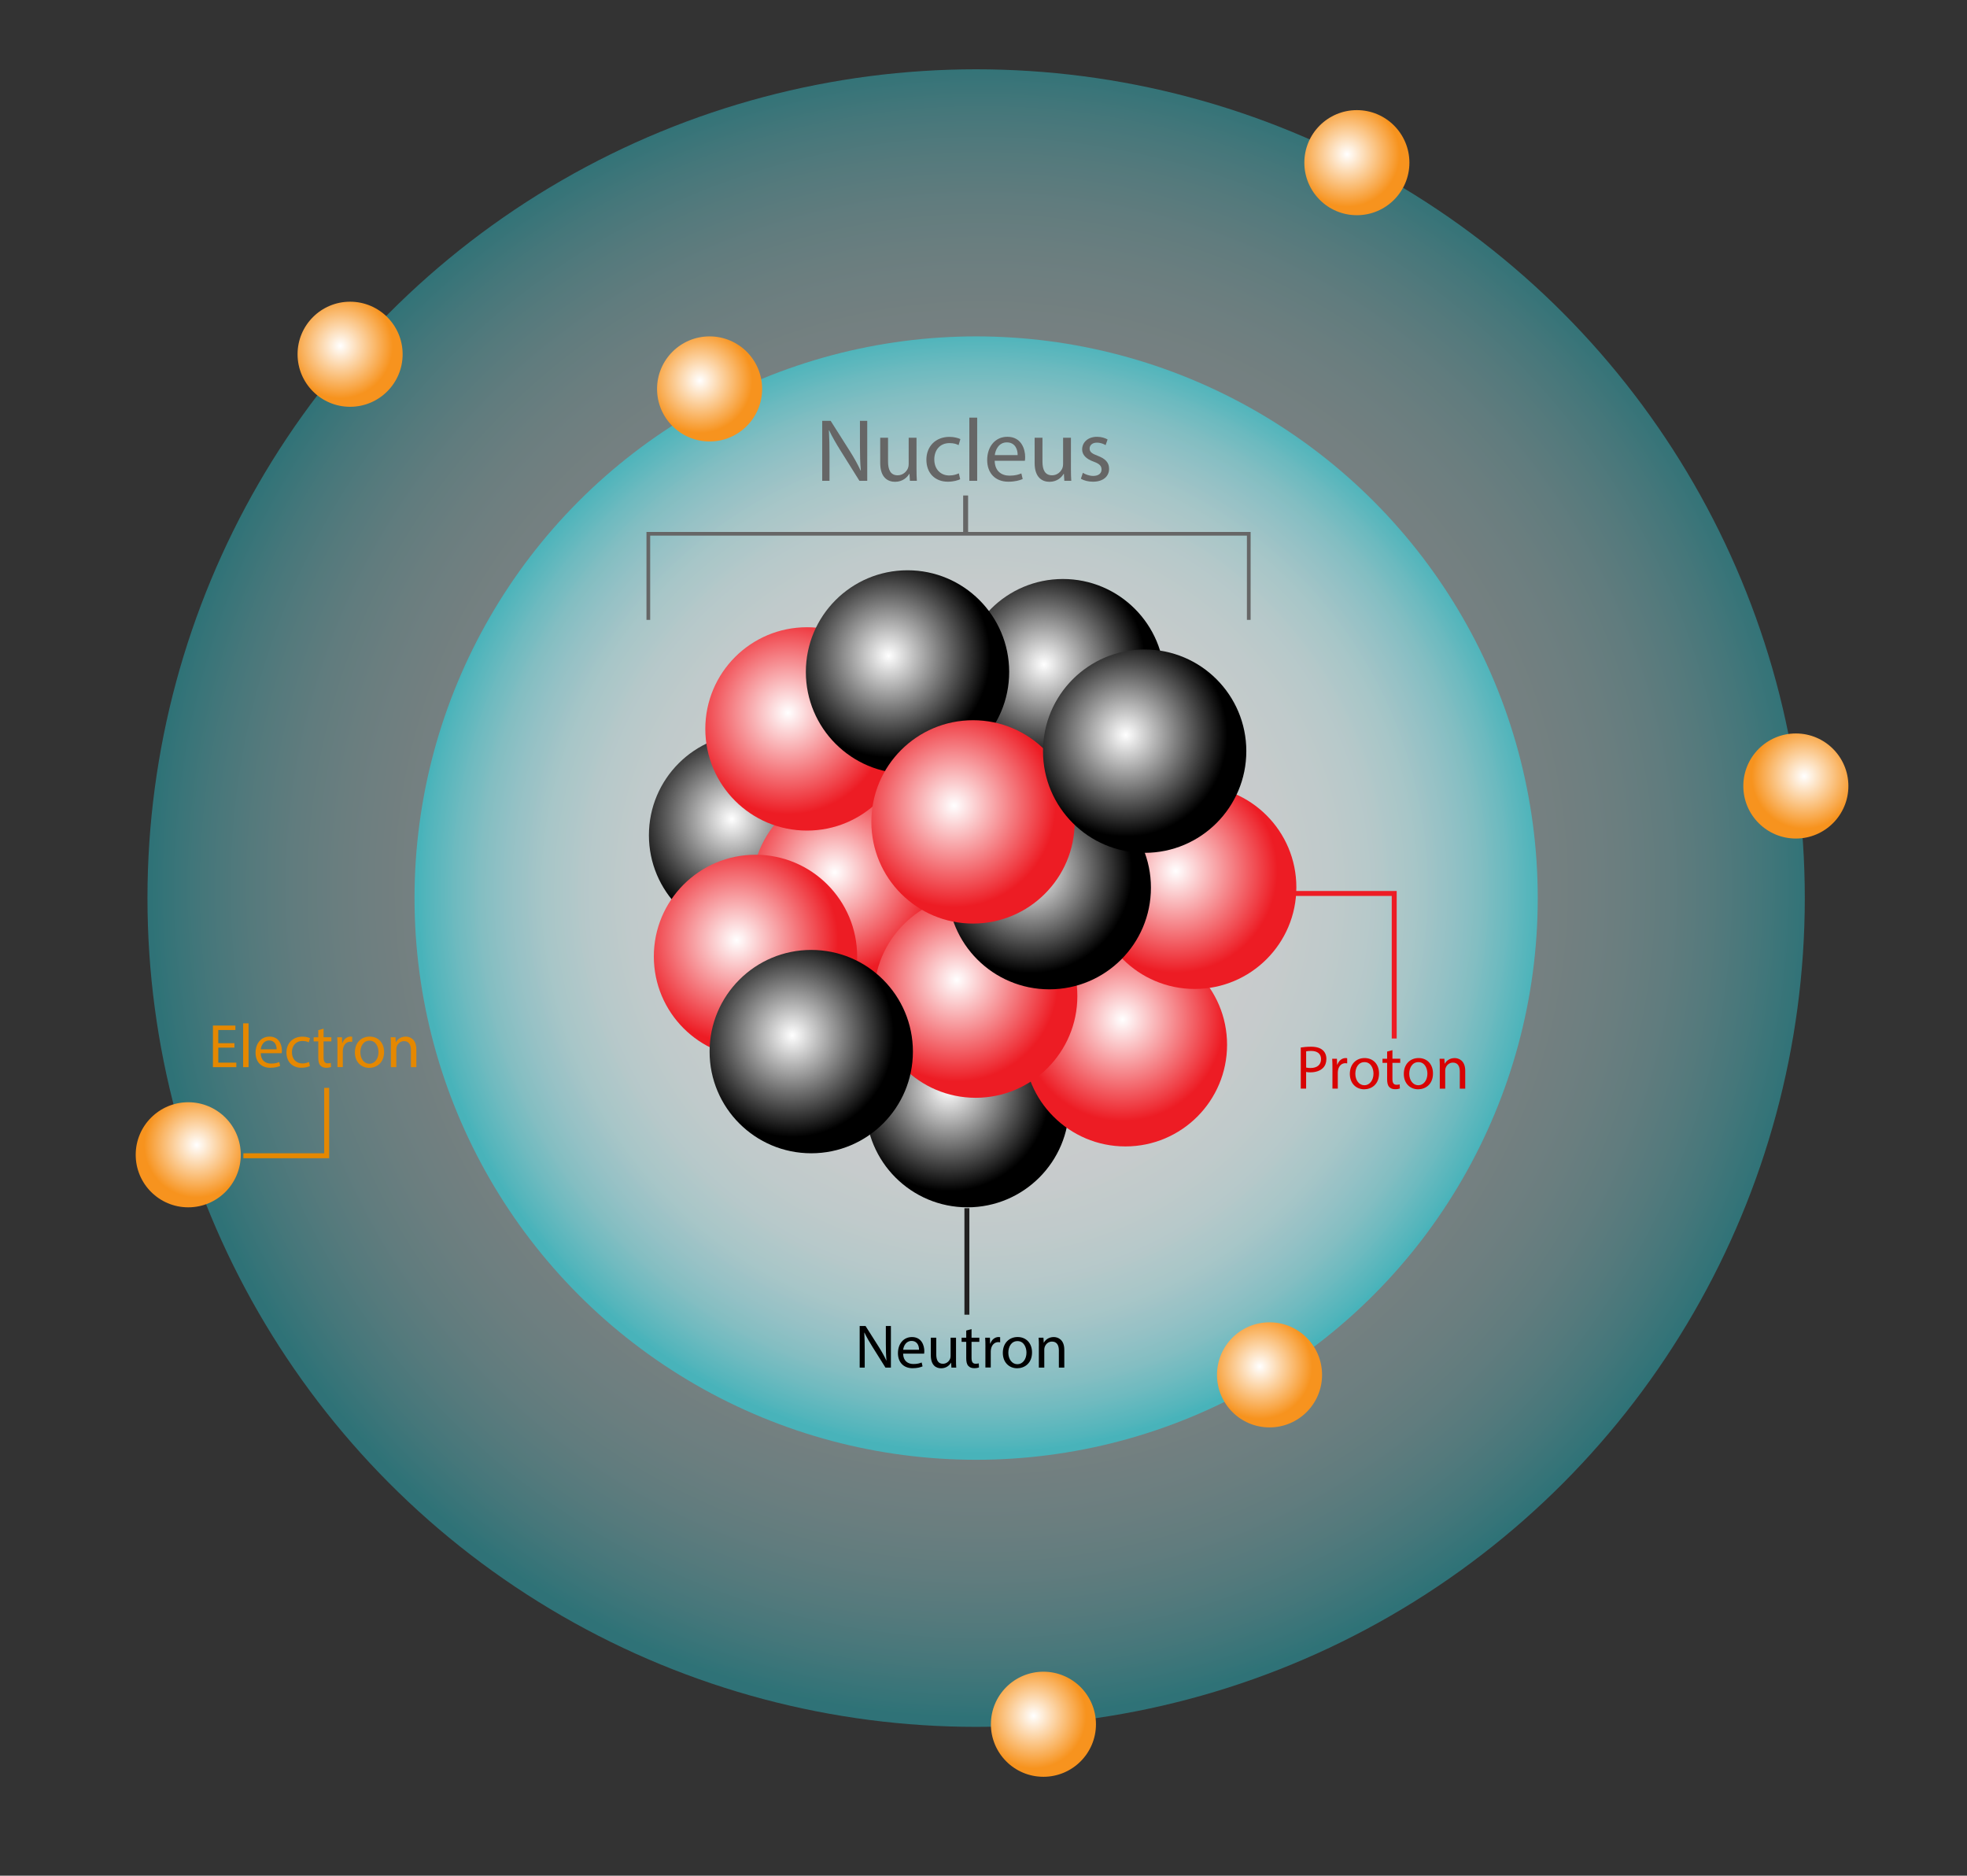 <?xml version="1.0" encoding="utf-8"?>
<!-- Generator: Adobe Illustrator 24.1.0, SVG Export Plug-In . SVG Version: 6.00 Build 0)  -->
<svg version="1.1" id="katman_1" xmlns="http://www.w3.org/2000/svg" xmlns:xlink="http://www.w3.org/1999/xlink" x="0px" y="0px"
	 viewBox="0 0 796.02 758.96" style="enable-background:new 0 0 796.02 758.96;" xml:space="preserve">
<rect x="0" y="0" width="796.02" height="758.96" fill="#333333" stroke="none"/>
<style type="text/css">
	.st0{opacity:0.39;fill:url(#SVGID_1_);}
	.st1{opacity:0.59;fill:url(#SVGID_2_);}
	.st2{fill:url(#SVGID_3_);}
	.st3{fill:url(#SVGID_4_);}
	.st4{fill:url(#SVGID_5_);}
	.st5{fill:url(#SVGID_6_);}
	.st6{fill:url(#SVGID_7_);}
	.st7{fill:url(#SVGID_8_);}
	.st8{fill:url(#SVGID_9_);}
	.st9{fill:url(#SVGID_10_);}
	.st10{fill:url(#SVGID_11_);}
	.st11{fill:url(#SVGID_12_);}
	.st12{fill:url(#SVGID_13_);}
	.st13{fill:url(#SVGID_14_);}
	.st14{fill:url(#SVGID_15_);}
	.st15{fill:url(#SVGID_16_);}
	.st16{fill:url(#SVGID_17_);}
	.st17{fill:url(#SVGID_18_);}
	.st18{fill:url(#SVGID_19_);}
	.st19{fill:url(#SVGID_20_);}
	.st20{fill:url(#SVGID_21_);}
	.st21{fill:#E58800;}
	.st22{fill:#D80303;}
	.st23{fill:none;stroke:#0049DB;stroke-miterlimit:10;}
	.st24{fill:url(#SVGID_22_);}
	.st25{fill:url(#SVGID_23_);}
	.st26{fill:none;stroke:#ED1C24;stroke-width:2;stroke-miterlimit:10;}
	.st27{fill:none;stroke:#E58800;stroke-width:2;stroke-miterlimit:10;}
	.st28{fill:none;stroke:#212020;stroke-width:2;stroke-miterlimit:10;}
	.st29{fill:#666666;}
	.st30{clip-path:url(#SVGID_25_);fill:none;stroke:#666666;stroke-width:1.5;stroke-miterlimit:10;}
	.st31{fill:none;stroke:#666666;stroke-width:2;stroke-miterlimit:10;}
</style>
<radialGradient id="SVGID_1_" cx="397.137" cy="359.231" r="335.453" gradientUnits="userSpaceOnUse">
	<stop  offset="0" style="stop-color:#FFFFFF"/>
	<stop  offset="0.376" style="stop-color:#FDFFFF"/>
	<stop  offset="0.516" style="stop-color:#F6FDFE"/>
	<stop  offset="0.617" style="stop-color:#EAFBFC"/>
	<stop  offset="0.698" style="stop-color:#D9F8FA"/>
	<stop  offset="0.768" style="stop-color:#C3F4F7"/>
	<stop  offset="0.831" style="stop-color:#A8EEF3"/>
	<stop  offset="0.887" style="stop-color:#87E8EF"/>
	<stop  offset="0.939" style="stop-color:#61E1EA"/>
	<stop  offset="0.986" style="stop-color:#37D9E4"/>
	<stop  offset="1" style="stop-color:#29D6E2"/>
</radialGradient>
<circle class="st0" cx="395.03" cy="363.39" r="335.35"/>
<radialGradient id="SVGID_2_" cx="396.459" cy="360.572" r="227.353" gradientUnits="userSpaceOnUse">
	<stop  offset="0" style="stop-color:#FFFFFF"/>
	<stop  offset="0.386" style="stop-color:#FDFFFF"/>
	<stop  offset="0.525" style="stop-color:#F6FDFE"/>
	<stop  offset="0.624" style="stop-color:#EBFBFC"/>
	<stop  offset="0.704" style="stop-color:#DAF8FA"/>
	<stop  offset="0.773" style="stop-color:#C4F4F7"/>
	<stop  offset="0.834" style="stop-color:#A8EEF3"/>
	<stop  offset="0.889" style="stop-color:#88E8EF"/>
	<stop  offset="0.939" style="stop-color:#62E1EA"/>
	<stop  offset="0.984" style="stop-color:#39D9E4"/>
	<stop  offset="1" style="stop-color:#29D6E2"/>
</radialGradient>
<circle class="st1" cx="395.03" cy="363.39" r="227.28"/>
<radialGradient id="SVGID_3_" cx="296.095" cy="331.39" r="41.138" gradientUnits="userSpaceOnUse">
	<stop  offset="0" style="stop-color:#FFFFFF"/>
	<stop  offset="1" style="stop-color:#000000"/>
</radialGradient>
<circle class="st2" cx="303.75" cy="337.95" r="41.14"/>
<radialGradient id="SVGID_4_" cx="383.839" cy="440.82" r="41.138" gradientUnits="userSpaceOnUse">
	<stop  offset="0" style="stop-color:#FFFFFF"/>
	<stop  offset="1" style="stop-color:#000000"/>
</radialGradient>
<circle class="st3" cx="391.5" cy="447.38" r="41.14"/>
<radialGradient id="SVGID_5_" cx="337.796" cy="352.967" r="41.138" gradientUnits="userSpaceOnUse">
	<stop  offset="0" style="stop-color:#FFFFFF"/>
	<stop  offset="1" style="stop-color:#ED1C24"/>
</radialGradient>
<circle class="st4" cx="345.45" cy="359.53" r="41.14"/>
<radialGradient id="SVGID_6_" cx="120.685" cy="495.61" r="41.138" gradientTransform="matrix(0.731 0.682 -0.682 0.731 704.049 -32.074)" gradientUnits="userSpaceOnUse">
	<stop  offset="0" style="stop-color:#FFFFFF"/>
	<stop  offset="1" style="stop-color:#ED1C24"/>
</radialGradient>
<circle class="st5" cx="455.44" cy="422.74" r="41.14"/>
<radialGradient id="SVGID_7_" cx="283.204" cy="153.977" r="21.257" gradientUnits="userSpaceOnUse">
	<stop  offset="0" style="stop-color:#FFFFFF"/>
	<stop  offset="1" style="stop-color:#F7931E"/>
</radialGradient>
<circle class="st6" cx="287.16" cy="157.37" r="21.26"/>
<radialGradient id="SVGID_8_" cx="137.724" cy="139.945" r="21.257" gradientUnits="userSpaceOnUse">
	<stop  offset="0" style="stop-color:#FFFFFF"/>
	<stop  offset="1" style="stop-color:#F7931E"/>
</radialGradient>
<circle class="st7" cx="141.68" cy="143.34" r="21.26"/>
<radialGradient id="SVGID_9_" cx="545.152" cy="62.427" r="21.257" gradientUnits="userSpaceOnUse">
	<stop  offset="0" style="stop-color:#FFFFFF"/>
	<stop  offset="1" style="stop-color:#F7931E"/>
</radialGradient>
<circle class="st8" cx="549.11" cy="65.82" r="21.26"/>
<radialGradient id="SVGID_10_" cx="418.302" cy="694.291" r="21.257" gradientUnits="userSpaceOnUse">
	<stop  offset="0" style="stop-color:#FFFFFF"/>
	<stop  offset="1" style="stop-color:#F7931E"/>
</radialGradient>
<circle class="st9" cx="422.26" cy="697.68" r="21.26"/>
<radialGradient id="SVGID_11_" cx="828.76" cy="397.146" r="21.257" gradientTransform="matrix(0 1 -1 0 1127.295 -514.675)" gradientUnits="userSpaceOnUse">
	<stop  offset="0" style="stop-color:#FFFFFF"/>
	<stop  offset="1" style="stop-color:#F7931E"/>
</radialGradient>
<circle class="st10" cx="726.76" cy="318.04" r="21.26"/>
<radialGradient id="SVGID_12_" cx="977.974" cy="1047.718" r="21.257" gradientTransform="matrix(0 1 -1 0 1127.295 -514.675)" gradientUnits="userSpaceOnUse">
	<stop  offset="0" style="stop-color:#FFFFFF"/>
	<stop  offset="1" style="stop-color:#F7931E"/>
</radialGradient>
<circle class="st11" cx="76.18" cy="467.26" r="21.26"/>
<radialGradient id="SVGID_13_" cx="509.799" cy="552.917" r="21.257" gradientUnits="userSpaceOnUse">
	<stop  offset="0" style="stop-color:#FFFFFF"/>
	<stop  offset="1" style="stop-color:#F7931E"/>
</radialGradient>
<circle class="st12" cx="513.76" cy="556.31" r="21.26"/>
<radialGradient id="SVGID_14_" cx="475.821" cy="352.452" r="41.138" gradientUnits="userSpaceOnUse">
	<stop  offset="0" style="stop-color:#FFFFFF"/>
	<stop  offset="1" style="stop-color:#ED1C24"/>
</radialGradient>
<circle class="st13" cx="483.48" cy="359.02" r="41.14"/>
<radialGradient id="SVGID_15_" cx="318.916" cy="288.374" r="41.138" gradientUnits="userSpaceOnUse">
	<stop  offset="0" style="stop-color:#FFFFFF"/>
	<stop  offset="1" style="stop-color:#ED1C24"/>
</radialGradient>
<circle class="st14" cx="326.57" cy="294.94" r="41.14"/>
<radialGradient id="SVGID_16_" cx="298.077" cy="380.438" r="41.138" gradientUnits="userSpaceOnUse">
	<stop  offset="0" style="stop-color:#FFFFFF"/>
	<stop  offset="1" style="stop-color:#ED1C24"/>
</radialGradient>
<circle class="st15" cx="305.74" cy="387" r="41.14"/>
<radialGradient id="SVGID_17_" cx="387.194" cy="396.492" r="41.138" gradientUnits="userSpaceOnUse">
	<stop  offset="0" style="stop-color:#FFFFFF"/>
	<stop  offset="1" style="stop-color:#ED1C24"/>
</radialGradient>
<circle class="st16" cx="394.85" cy="403.06" r="41.14"/>
<radialGradient id="SVGID_18_" cx="416.975" cy="352.608" r="41.138" gradientUnits="userSpaceOnUse">
	<stop  offset="0" style="stop-color:#FFFFFF"/>
	<stop  offset="1" style="stop-color:#000000"/>
</radialGradient>
<circle class="st17" cx="424.63" cy="359.17" r="41.14"/>
<radialGradient id="SVGID_19_" cx="422.495" cy="268.857" r="41.138" gradientUnits="userSpaceOnUse">
	<stop  offset="0" style="stop-color:#FFFFFF"/>
	<stop  offset="1" style="stop-color:#000000"/>
</radialGradient>
<circle class="st18" cx="430.15" cy="275.42" r="41.14"/>
<radialGradient id="SVGID_20_" cx="359.6" cy="265.328" r="41.138" gradientUnits="userSpaceOnUse">
	<stop  offset="0" style="stop-color:#FFFFFF"/>
	<stop  offset="1" style="stop-color:#000000"/>
</radialGradient>
<circle class="st19" cx="367.26" cy="271.89" r="41.14"/>
<radialGradient id="SVGID_21_" cx="320.641" cy="418.945" r="41.138" gradientUnits="userSpaceOnUse">
	<stop  offset="0" style="stop-color:#FFFFFF"/>
	<stop  offset="1" style="stop-color:#000000"/>
</radialGradient>
<circle class="st20" cx="328.3" cy="425.51" r="41.14"/>
<g>
	<g>
		<path class="st21" d="M94.89,423.91h-6.54v6.07h7.29v1.82h-9.47v-16.84h9.09v1.82h-6.92v5.32h6.54V423.91z"/>
		<path class="st21" d="M98.39,414.07h2.2v17.73h-2.2V414.07z"/>
		<path class="st21" d="M105.51,426.15c0.05,2.97,1.95,4.2,4.15,4.2c1.57,0,2.52-0.27,3.35-0.62l0.37,1.57
			c-0.77,0.35-2.1,0.75-4.02,0.75c-3.72,0-5.94-2.45-5.94-6.09c0-3.65,2.15-6.52,5.67-6.52c3.95,0,5,3.47,5,5.7
			c0,0.45-0.05,0.8-0.07,1.02H105.51z M111.95,424.58c0.02-1.4-0.57-3.57-3.05-3.57c-2.22,0-3.2,2.05-3.37,3.57H111.95z"/>
	</g>
	<g>
		<path class="st21" d="M125.41,431.35c-0.57,0.3-1.85,0.7-3.47,0.7c-3.65,0-6.02-2.47-6.02-6.17c0-3.72,2.55-6.42,6.49-6.42
			c1.3,0,2.45,0.32,3.05,0.62l-0.5,1.7c-0.52-0.3-1.35-0.57-2.55-0.57c-2.77,0-4.27,2.05-4.27,4.57c0,2.8,1.8,4.52,4.2,4.52
			c1.25,0,2.07-0.32,2.7-0.6L125.41,431.35z"/>
	</g>
	<g>
		<path class="st21" d="M130.95,416.24v3.47h3.15v1.67h-3.15v6.52c0,1.5,0.42,2.35,1.65,2.35c0.57,0,1-0.07,1.27-0.15l0.1,1.65
			c-0.42,0.17-1.1,0.3-1.95,0.3c-1.02,0-1.85-0.32-2.37-0.92c-0.62-0.65-0.85-1.72-0.85-3.15v-6.59h-1.87v-1.67h1.87v-2.9
			L130.95,416.24z"/>
	</g>
	<g>
		<path class="st21" d="M136.57,423.48c0-1.42-0.02-2.65-0.1-3.77h1.92l0.07,2.37h0.1c0.55-1.62,1.87-2.65,3.35-2.65
			c0.25,0,0.42,0.02,0.62,0.07v2.07c-0.22-0.05-0.45-0.07-0.75-0.07c-1.55,0-2.65,1.17-2.95,2.82c-0.05,0.3-0.1,0.65-0.1,1.02v6.44
			h-2.17V423.48z"/>
	</g>
	<g>
		<path class="st21" d="M155.43,425.66c0,4.47-3.1,6.42-6.02,6.42c-3.27,0-5.79-2.4-5.79-6.22c0-4.05,2.65-6.42,5.99-6.42
			C153.08,419.44,155.43,421.96,155.43,425.66z M145.83,425.78c0,2.65,1.52,4.65,3.67,4.65c2.1,0,3.67-1.97,3.67-4.7
			c0-2.05-1.02-4.65-3.62-4.65C146.96,421.08,145.83,423.48,145.83,425.78z"/>
		<path class="st21" d="M158.2,422.98c0-1.25-0.03-2.27-0.1-3.27h1.95l0.12,2h0.05c0.6-1.15,2-2.27,4-2.27c1.67,0,4.27,1,4.27,5.15
			v7.22h-2.2v-6.97c0-1.95-0.72-3.57-2.8-3.57c-1.45,0-2.57,1.02-2.95,2.25c-0.1,0.27-0.15,0.65-0.15,1.02v7.27h-2.2V422.98z"/>
	</g>
</g>
<g>
	<g>
		<path class="st22" d="M526.41,423.85c1.05-0.17,2.42-0.32,4.17-0.32c2.15,0,3.72,0.5,4.72,1.4c0.92,0.8,1.47,2.02,1.47,3.52
			c0,1.52-0.45,2.72-1.3,3.6c-1.15,1.22-3.02,1.85-5.15,1.85c-0.65,0-1.25-0.02-1.75-0.15v6.74h-2.17V423.85z M528.58,431.97
			c0.47,0.12,1.07,0.17,1.8,0.17c2.62,0,4.22-1.27,4.22-3.6c0-2.22-1.57-3.3-3.97-3.3c-0.95,0-1.67,0.07-2.05,0.17V431.97z"/>
	</g>
	<g>
		<path class="st22" d="M539.22,432.17c0-1.42-0.03-2.65-0.1-3.77h1.92l0.08,2.37h0.1c0.55-1.62,1.87-2.65,3.35-2.65
			c0.25,0,0.42,0.03,0.62,0.08v2.07c-0.22-0.05-0.45-0.07-0.75-0.07c-1.55,0-2.65,1.17-2.95,2.82c-0.05,0.3-0.1,0.65-0.1,1.02v6.44
			h-2.17V432.17z"/>
	</g>
	<g>
		<path class="st22" d="M558.08,434.34c0,4.47-3.1,6.42-6.02,6.42c-3.27,0-5.8-2.4-5.8-6.22c0-4.05,2.65-6.42,5.99-6.42
			C555.73,428.12,558.08,430.64,558.08,434.34z M548.49,434.47c0,2.65,1.52,4.65,3.67,4.65c2.1,0,3.67-1.97,3.67-4.7
			c0-2.05-1.02-4.65-3.62-4.65C549.61,429.77,548.49,432.17,548.49,434.47z"/>
	</g>
	<g>
		<path class="st22" d="M563.5,424.92v3.47h3.15v1.67h-3.15v6.52c0,1.5,0.42,2.35,1.65,2.35c0.57,0,1-0.07,1.27-0.15l0.1,1.65
			c-0.42,0.17-1.1,0.3-1.95,0.3c-1.02,0-1.85-0.32-2.37-0.92c-0.62-0.65-0.85-1.72-0.85-3.15v-6.59h-1.87v-1.67h1.87v-2.9
			L563.5,424.92z"/>
	</g>
	<g>
		<path class="st22" d="M579.91,434.34c0,4.47-3.1,6.42-6.02,6.42c-3.27,0-5.79-2.4-5.79-6.22c0-4.05,2.65-6.42,5.99-6.42
			C577.56,428.12,579.91,430.64,579.91,434.34z M570.31,434.47c0,2.65,1.52,4.65,3.67,4.65c2.1,0,3.67-1.97,3.67-4.7
			c0-2.05-1.02-4.65-3.62-4.65C571.44,429.77,570.31,432.17,570.31,434.47z"/>
		<path class="st22" d="M582.67,431.67c0-1.25-0.03-2.27-0.1-3.27h1.95l0.12,2h0.05c0.6-1.15,2-2.27,4-2.27c1.67,0,4.27,1,4.27,5.15
			v7.22h-2.2v-6.97c0-1.95-0.72-3.57-2.8-3.57c-1.45,0-2.57,1.02-2.95,2.25c-0.1,0.27-0.15,0.65-0.15,1.02v7.27h-2.2V431.67z"/>
	</g>
</g>
<g>
	<g>
		<path d="M347.9,553.37v-16.84h2.37l5.4,8.52c1.25,1.97,2.22,3.75,3.02,5.47l0.05-0.02c-0.2-2.25-0.25-4.3-0.25-6.92v-7.04h2.05
			v16.84h-2.2l-5.35-8.54c-1.17-1.87-2.3-3.8-3.15-5.62l-0.07,0.03c0.12,2.12,0.17,4.15,0.17,6.94v7.19H347.9z"/>
		<path d="M365.48,547.72c0.05,2.97,1.95,4.2,4.15,4.2c1.57,0,2.52-0.27,3.35-0.62l0.37,1.57c-0.77,0.35-2.1,0.75-4.02,0.75
			c-3.72,0-5.94-2.45-5.94-6.09c0-3.65,2.15-6.52,5.67-6.52c3.95,0,5,3.47,5,5.7c0,0.45-0.05,0.8-0.07,1.02H365.48z M371.92,546.15
			c0.02-1.4-0.57-3.57-3.05-3.57c-2.22,0-3.2,2.05-3.37,3.57H371.92z"/>
		<path d="M386.88,550.07c0,1.25,0.02,2.35,0.1,3.3h-1.95l-0.12-1.97h-0.05c-0.57,0.97-1.85,2.25-4,2.25c-1.9,0-4.17-1.05-4.17-5.3
			v-7.07h2.2v6.69c0,2.3,0.7,3.85,2.7,3.85c1.47,0,2.5-1.02,2.9-2c0.12-0.32,0.2-0.72,0.2-1.12v-7.42h2.2V550.07z"/>
		<path d="M393.17,537.8v3.47h3.15v1.67h-3.15v6.52c0,1.5,0.42,2.35,1.65,2.35c0.57,0,1-0.07,1.27-0.15l0.1,1.65
			c-0.42,0.17-1.1,0.3-1.95,0.3c-1.02,0-1.85-0.32-2.37-0.92c-0.62-0.65-0.85-1.72-0.85-3.15v-6.59h-1.87v-1.67h1.87v-2.9
			L393.17,537.8z"/>
	</g>
	<g>
		<path d="M398.79,545.05c0-1.42-0.02-2.65-0.1-3.77h1.92l0.07,2.37h0.1c0.55-1.62,1.87-2.65,3.35-2.65c0.25,0,0.42,0.02,0.62,0.07
			v2.07c-0.22-0.05-0.45-0.08-0.75-0.08c-1.55,0-2.65,1.17-2.95,2.82c-0.05,0.3-0.1,0.65-0.1,1.02v6.44h-2.17V545.05z"/>
	</g>
	<g>
		<path d="M417.65,547.22c0,4.47-3.1,6.42-6.02,6.42c-3.27,0-5.8-2.4-5.8-6.22c0-4.05,2.65-6.42,5.99-6.42
			C415.3,541,417.65,543.52,417.65,547.22z M408.06,547.35c0,2.65,1.52,4.65,3.67,4.65c2.1,0,3.67-1.97,3.67-4.7
			c0-2.05-1.02-4.65-3.62-4.65S408.06,545.05,408.06,547.35z"/>
		<path d="M420.42,544.55c0-1.25-0.02-2.27-0.1-3.27h1.95l0.12,2h0.05c0.6-1.15,2-2.27,4-2.27c1.67,0,4.27,1,4.27,5.15v7.22h-2.2
			v-6.97c0-1.95-0.72-3.57-2.8-3.57c-1.45,0-2.57,1.02-2.95,2.25c-0.1,0.27-0.15,0.65-0.15,1.02v7.27h-2.2V544.55z"/>
	</g>
</g>
<radialGradient id="SVGID_22_" cx="386.106" cy="325.998" r="41.138" gradientUnits="userSpaceOnUse">
	<stop  offset="0" style="stop-color:#FFFFFF"/>
	<stop  offset="1" style="stop-color:#ED1C24"/>
</radialGradient>
<circle class="st24" cx="393.77" cy="332.56" r="41.14"/>
<radialGradient id="SVGID_23_" cx="455.569" cy="297.379" r="41.138" gradientUnits="userSpaceOnUse">
	<stop  offset="0" style="stop-color:#FFFFFF"/>
	<stop  offset="1" style="stop-color:#000000"/>
</radialGradient>
<circle class="st25" cx="463.23" cy="303.94" r="41.14"/>
<polyline class="st26" points="524.26,361.52 564.22,361.52 564.22,420.21 "/>
<polyline class="st27" points="132.2,440.18 132.2,467.65 98.49,467.65 "/>
<line class="st28" x1="391.29" y1="488.88" x2="391.29" y2="531.96"/>
<g>
	<path class="st29" d="M332.74,194.55v-24.26h3.42l7.78,12.27c1.8,2.84,3.2,5.4,4.36,7.88l0.07-0.04c-0.29-3.24-0.36-6.19-0.36-9.97
		v-10.15h2.95v24.26h-3.17l-7.7-12.31c-1.69-2.7-3.31-5.47-4.54-8.1l-0.11,0.04c0.18,3.06,0.25,5.97,0.25,10.01v10.37
		C335.69,194.55,332.74,194.55,332.74,194.55z"/>
	<path class="st29" d="M370.9,189.8c0,1.8,0.04,3.38,0.14,4.75h-2.81l-0.18-2.84h-0.07c-0.83,1.4-2.66,3.24-5.76,3.24
		c-2.74,0-6.01-1.51-6.01-7.63v-10.19h3.17v9.65c0,3.31,1.01,5.54,3.89,5.54c2.12,0,3.6-1.48,4.17-2.88
		c0.18-0.47,0.29-1.04,0.29-1.62v-10.69h3.17L370.9,189.8L370.9,189.8z"/>
	<path class="st29" d="M388.57,193.9c-0.83,0.43-2.66,1.01-5,1.01c-5.26,0-8.67-3.56-8.67-8.89c0-5.36,3.67-9.25,9.36-9.25
		c1.87,0,3.53,0.47,4.39,0.9l-0.72,2.45c-0.76-0.43-1.94-0.83-3.67-0.83c-4,0-6.16,2.95-6.16,6.59c0,4.03,2.59,6.51,6.05,6.51
		c1.8,0,2.99-0.47,3.89-0.86L388.57,193.9z"/>
	<path class="st29" d="M392.28,168.99h3.17v25.56h-3.17V168.99L392.28,168.99z"/>
	<path class="st29" d="M402.54,186.41c0.07,4.28,2.81,6.05,5.97,6.05c2.27,0,3.64-0.4,4.82-0.9l0.54,2.27
		c-1.12,0.5-3.02,1.08-5.8,1.08c-5.36,0-8.57-3.53-8.57-8.78c0-5.26,3.1-9.39,8.17-9.39c5.69,0,7.2,5,7.2,8.21
		c0,0.65-0.07,1.15-0.11,1.48h-12.22L402.54,186.41L402.54,186.41z M411.83,184.15c0.04-2.02-0.83-5.15-4.39-5.15
		c-3.2,0-4.61,2.95-4.86,5.15H411.83z"/>
	<path class="st29" d="M433.39,189.8c0,1.8,0.04,3.38,0.14,4.75h-2.81l-0.18-2.84h-0.07c-0.83,1.4-2.66,3.24-5.76,3.24
		c-2.74,0-6.01-1.51-6.01-7.63v-10.19h3.17v9.65c0,3.31,1.01,5.54,3.89,5.54c2.12,0,3.6-1.48,4.17-2.88
		c0.18-0.47,0.29-1.04,0.29-1.62v-10.69h3.17V189.8L433.39,189.8z"/>
	<path class="st29" d="M438.22,191.31c0.94,0.61,2.59,1.26,4.18,1.26c2.3,0,3.38-1.15,3.38-2.59c0-1.51-0.9-2.34-3.24-3.2
		c-3.13-1.12-4.61-2.84-4.61-4.93c0-2.81,2.27-5.11,6.01-5.11c1.76,0,3.31,0.5,4.28,1.08l-0.79,2.3c-0.68-0.43-1.94-1.01-3.56-1.01
		c-1.87,0-2.92,1.08-2.92,2.38c0,1.44,1.04,2.09,3.31,2.95c3.02,1.15,4.57,2.66,4.57,5.25c0,3.06-2.38,5.22-6.52,5.22
		c-1.91,0-3.67-0.47-4.89-1.19L438.22,191.31z"/>
</g>
<g>
	<g>
		<g>
			<defs>
				<rect id="SVGID_24_" x="250.67" y="194.52" width="280.22" height="56.31"/>
			</defs>
			<clipPath id="SVGID_25_">
				<use xlink:href="#SVGID_24_"  style="overflow:visible;"/>
			</clipPath>
			<rect x="262.37" y="215.99" class="st30" width="242.99" height="80.07"/>
		</g>
	</g>
</g>
<line class="st31" x1="390.78" y1="200.49" x2="390.78" y2="215.34"/>
</svg>
